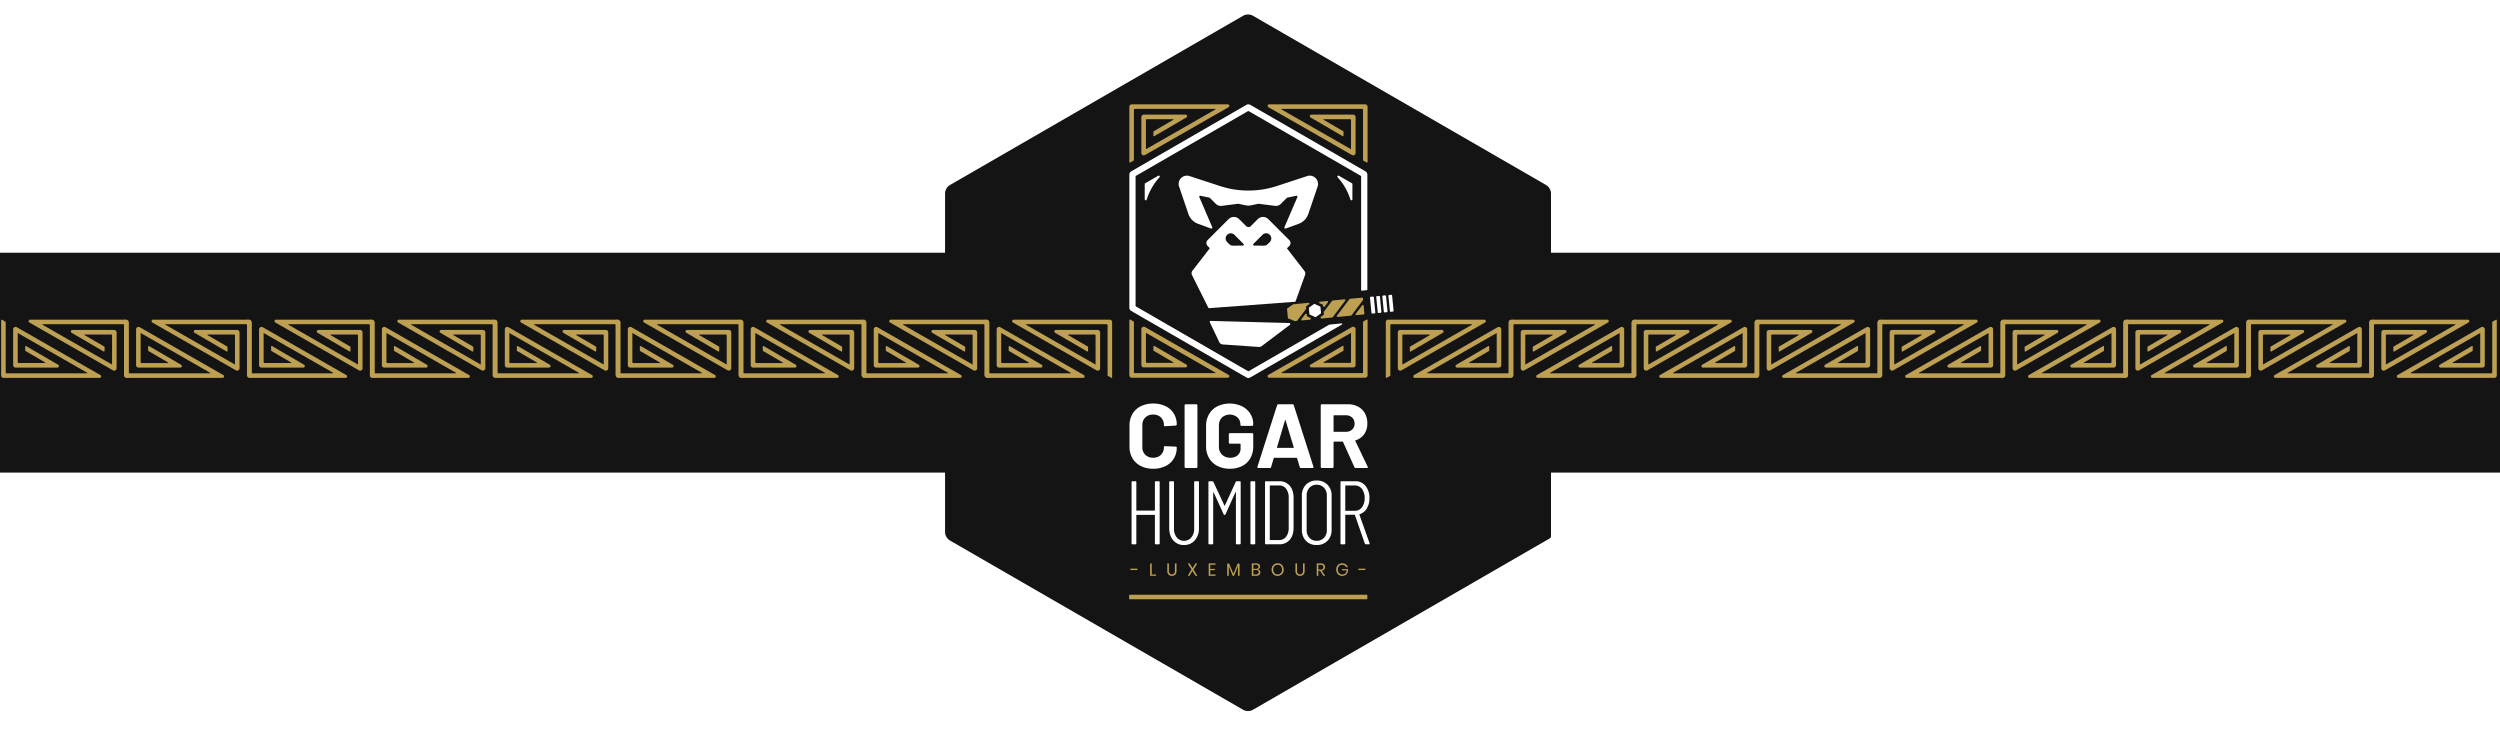<svg xmlns="http://www.w3.org/2000/svg" xmlns:xlink="http://www.w3.org/1999/xlink" width="1899" height="558" viewBox="0 0 1899 558"><defs><clipPath id="a"><rect width="1899" height="558" transform="translate(-10816 9398)" fill="#fff" stroke="#707070" stroke-width="1"/></clipPath><filter id="b" x="-75" y="-28" width="2059" height="607.112" filterUnits="userSpaceOnUse"><feOffset dy="11" input="SourceAlpha"/><feGaussianBlur stdDeviation="13" result="c"/><feFlood/><feComposite operator="in" in2="c"/><feComposite in="SourceGraphic"/></filter><clipPath id="d"><rect width="1895.697" height="375.971" transform="translate(0 0)" fill="none"/></clipPath></defs><g transform="translate(10816 -9398)" clip-path="url(#a)"><g transform="translate(-10828 9439)"><g transform="matrix(1, 0, 0, 1, 12, -41)" filter="url(#b)"><path d="M-3275.821,1832.089l-222.494-128.458a7.642,7.642,0,0,1-3.822-6.618V1652H-4256V1485h753.864v-44.9a7.642,7.642,0,0,1,3.822-6.619l222.494-128.457a7.646,7.646,0,0,1,7.641,0l222.494,128.457a7.64,7.64,0,0,1,3.822,6.619V1485H-2275v167h-766.864v48.3a1.95,1.95,0,0,1-.976,1.691l-225.339,130.1a7.641,7.641,0,0,1-3.821,1.023A7.647,7.647,0,0,1-3275.821,1832.089Z" transform="translate(4220 -1304)" fill="#141414"/></g><g transform="translate(12.864 38.255)"><g transform="translate(0 -0.004)" clip-path="url(#d)"><path d="M3244.344,742.868V715.644a1.847,1.847,0,0,1,2.765-1.6l63.495,36.34a1.155,1.155,0,0,1-.574,2.157h-72.966a1.847,1.847,0,0,1-1.847-1.847v-41.92a.462.462,0,0,1,.691-.4l2.54,1.454a.461.461,0,0,1,.233.4v38.157a.693.693,0,0,0,.693.693h61.1a.231.231,0,0,0,.115-.431l-52.785-30.211v22.128a.693.693,0,0,0,.693.693h20.052a.231.231,0,0,0,.116-.43l-14.946-8.713a.462.462,0,0,1-.229-.4v-2.94a.462.462,0,0,1,.694-.4l24.347,14.193a1.155,1.155,0,0,1-.582,2.152h-31.762a1.847,1.847,0,0,1-1.847-1.847" transform="translate(-2488.15 -544.747)" fill="#bda052"/><path d="M3392.456,717.977V745.2a1.847,1.847,0,0,1-2.765,1.6l-63.494-36.34a1.155,1.155,0,0,1,.573-2.157h72.966a1.848,1.848,0,0,1,1.848,1.847v41.92a.462.462,0,0,1-.691.4l-2.54-1.454a.461.461,0,0,1-.233-.4V712.464a.693.693,0,0,0-.693-.693h-61.1a.231.231,0,0,0-.115.431l52.785,30.211V720.286a.693.693,0,0,0-.692-.693h-20.052a.231.231,0,0,0-.116.43l14.946,8.713a.462.462,0,0,1,.229.4v2.94a.462.462,0,0,1-.694.4l-24.346-14.193a1.155,1.155,0,0,1,.581-2.152h31.762a1.847,1.847,0,0,1,1.847,1.847" transform="translate(-2557.673 -544.747)" fill="#bda052"/><path d="M2839.987,742.868V715.644a1.848,1.848,0,0,1,2.766-1.6l63.494,36.34a1.155,1.155,0,0,1-.574,2.157h-72.966a1.848,1.848,0,0,1-1.848-1.847v-41.92a.462.462,0,0,1,.691-.4l2.54,1.454a.461.461,0,0,1,.232.4v38.157a.693.693,0,0,0,.693.693h61.1a.231.231,0,0,0,.115-.431l-52.786-30.211v22.128a.693.693,0,0,0,.693.693H2864.2a.231.231,0,0,0,.117-.43l-14.946-8.713a.461.461,0,0,1-.229-.4v-2.94a.462.462,0,0,1,.694-.4l24.346,14.193a1.155,1.155,0,0,1-.581,2.152h-31.762a1.847,1.847,0,0,1-1.848-1.847" transform="translate(-2177.166 -544.747)" fill="#bda052"/><path d="M2988.1,717.977V745.2a1.847,1.847,0,0,1-2.765,1.6l-63.494-36.34a1.155,1.155,0,0,1,.573-2.157h72.966a1.847,1.847,0,0,1,1.847,1.847v41.92a.462.462,0,0,1-.691.4l-2.54-1.454a.462.462,0,0,1-.233-.4V712.464a.692.692,0,0,0-.693-.693h-61.1a.231.231,0,0,0-.115.431l52.785,30.211V720.286a.693.693,0,0,0-.693-.693h-20.052a.231.231,0,0,0-.116.43l14.946,8.713a.462.462,0,0,1,.229.4v2.94a.462.462,0,0,1-.694.4l-24.347-14.193a1.155,1.155,0,0,1,.581-2.152h31.762a1.847,1.847,0,0,1,1.848,1.847" transform="translate(-2246.689 -544.747)" fill="#bda052"/><path d="M2435.375,742.868V715.644a1.847,1.847,0,0,1,2.765-1.6l63.495,36.34a1.155,1.155,0,0,1-.574,2.157H2428.1a1.847,1.847,0,0,1-1.847-1.847v-41.92a.462.462,0,0,1,.691-.4l2.541,1.454a.461.461,0,0,1,.232.4v38.157a.693.693,0,0,0,.693.693h61.105a.231.231,0,0,0,.115-.431l-52.785-30.211v22.128a.693.693,0,0,0,.693.693h20.052a.231.231,0,0,0,.116-.43l-14.946-8.713a.462.462,0,0,1-.229-.4v-2.94a.462.462,0,0,1,.695-.4l24.346,14.193a1.155,1.155,0,0,1-.582,2.152h-31.762a1.847,1.847,0,0,1-1.847-1.847" transform="translate(-1865.986 -544.747)" fill="#bda052"/><path d="M2583.488,717.977V745.2a1.847,1.847,0,0,1-2.765,1.6l-63.495-36.34a1.155,1.155,0,0,1,.574-2.157h72.966a1.847,1.847,0,0,1,1.847,1.847v41.92a.462.462,0,0,1-.691.4l-2.54-1.454a.461.461,0,0,1-.233-.4V712.464a.693.693,0,0,0-.693-.693h-61.1a.231.231,0,0,0-.115.431l52.785,30.211V720.286a.693.693,0,0,0-.693-.693H2559.28a.231.231,0,0,0-.116.43l14.946,8.713a.462.462,0,0,1,.229.4v2.94a.462.462,0,0,1-.694.4L2549.3,718.282a1.155,1.155,0,0,1,.581-2.152h31.762a1.847,1.847,0,0,1,1.847,1.847" transform="translate(-1935.509 -544.747)" fill="#bda052"/><path d="M2031.019,742.868V715.644a1.847,1.847,0,0,1,2.765-1.6l63.494,36.34a1.155,1.155,0,0,1-.574,2.157h-72.966a1.847,1.847,0,0,1-1.847-1.847v-41.92a.462.462,0,0,1,.691-.4l2.54,1.454a.461.461,0,0,1,.233.4v38.157a.693.693,0,0,0,.693.693h61.1a.231.231,0,0,0,.115-.431l-52.785-30.211v22.128a.693.693,0,0,0,.693.693h20.052a.231.231,0,0,0,.117-.43l-14.946-8.713a.462.462,0,0,1-.229-.4v-2.94a.462.462,0,0,1,.694-.4l24.347,14.193a1.155,1.155,0,0,1-.582,2.152h-31.762a1.847,1.847,0,0,1-1.847-1.847" transform="translate(-1555.002 -544.747)" fill="#bda052"/><path d="M2179.132,717.977V745.2a1.847,1.847,0,0,1-2.764,1.6l-63.495-36.34a1.155,1.155,0,0,1,.574-2.157h72.966a1.848,1.848,0,0,1,1.847,1.847v41.92a.462.462,0,0,1-.691.4l-2.54-1.454a.461.461,0,0,1-.233-.4V712.464a.693.693,0,0,0-.693-.693H2123a.231.231,0,0,0-.115.431l52.785,30.211V720.286a.693.693,0,0,0-.693-.693h-20.052a.231.231,0,0,0-.116.43l14.946,8.713a.462.462,0,0,1,.229.4v2.94a.462.462,0,0,1-.695.4l-24.346-14.193a1.155,1.155,0,0,1,.581-2.152h31.761a1.847,1.847,0,0,1,1.847,1.847" transform="translate(-1624.525 -544.747)" fill="#bda052"/><path d="M1626.408,742.868V715.644a1.847,1.847,0,0,1,2.765-1.6l63.495,36.34a1.155,1.155,0,0,1-.574,2.157h-72.966a1.847,1.847,0,0,1-1.847-1.847v-41.92a.462.462,0,0,1,.691-.4l2.54,1.454a.462.462,0,0,1,.233.4v38.157a.693.693,0,0,0,.693.693h61.1a.231.231,0,0,0,.115-.431l-52.785-30.211v22.128a.693.693,0,0,0,.693.693h20.052a.231.231,0,0,0,.116-.43l-14.946-8.713a.462.462,0,0,1-.229-.4v-2.94a.462.462,0,0,1,.694-.4l24.347,14.193a1.155,1.155,0,0,1-.581,2.152h-31.762a1.847,1.847,0,0,1-1.847-1.847" transform="translate(-1243.823 -544.747)" fill="#bda052"/><path d="M1774.52,717.977V745.2a1.847,1.847,0,0,1-2.765,1.6l-63.495-36.34a1.155,1.155,0,0,1,.574-2.157H1781.8a1.847,1.847,0,0,1,1.847,1.847v41.92a.462.462,0,0,1-.691.4l-2.54-1.454a.461.461,0,0,1-.233-.4V712.464a.693.693,0,0,0-.693-.693h-61.1a.231.231,0,0,0-.115.431l52.785,30.211V720.286a.693.693,0,0,0-.693-.693h-20.052a.231.231,0,0,0-.116.43l14.946,8.713a.462.462,0,0,1,.229.4v2.94a.462.462,0,0,1-.694.4l-24.347-14.193a1.155,1.155,0,0,1,.582-2.152h31.762a1.847,1.847,0,0,1,1.847,1.847" transform="translate(-1313.345 -544.747)" fill="#bda052"/><path d="M1222.051,742.868V715.644a1.847,1.847,0,0,1,2.765-1.6l63.495,36.34a1.155,1.155,0,0,1-.574,2.157h-72.966a1.847,1.847,0,0,1-1.847-1.847v-41.92a.462.462,0,0,1,.691-.4l2.54,1.454a.461.461,0,0,1,.233.4v38.157a.693.693,0,0,0,.693.693h61.105a.231.231,0,0,0,.115-.431l-52.785-30.211v22.128a.693.693,0,0,0,.693.693h20.052a.231.231,0,0,0,.116-.43l-14.946-8.713a.462.462,0,0,1-.229-.4v-2.94a.462.462,0,0,1,.694-.4l24.346,14.193a1.155,1.155,0,0,1-.582,2.152H1223.9a1.848,1.848,0,0,1-1.847-1.847" transform="translate(-932.839 -544.747)" fill="#bda052"/><path d="M1370.164,717.977V745.2a1.847,1.847,0,0,1-2.765,1.6l-63.495-36.34a1.155,1.155,0,0,1,.574-2.157h72.966a1.847,1.847,0,0,1,1.847,1.847v41.92a.462.462,0,0,1-.691.4l-2.54-1.454a.461.461,0,0,1-.232-.4V712.464a.693.693,0,0,0-.693-.693H1314.03a.231.231,0,0,0-.115.431l52.785,30.211V720.286a.693.693,0,0,0-.693-.693h-20.052a.231.231,0,0,0-.116.43l14.946,8.713a.462.462,0,0,1,.229.4v2.94a.462.462,0,0,1-.694.4l-24.347-14.193a1.155,1.155,0,0,1,.582-2.152h31.762a1.847,1.847,0,0,1,1.847,1.847" transform="translate(-1002.362 -544.747)" fill="#bda052"/><path d="M818.1,742.868V715.644a1.847,1.847,0,0,1,2.765-1.6l63.495,36.34a1.155,1.155,0,0,1-.574,2.157H810.816a1.847,1.847,0,0,1-1.847-1.847v-41.92a.462.462,0,0,1,.691-.4l2.54,1.454a.461.461,0,0,1,.233.4v38.157a.693.693,0,0,0,.693.693h61.105a.231.231,0,0,0,.115-.431L821.56,718.431v22.128a.693.693,0,0,0,.693.693H842.3a.231.231,0,0,0,.116-.43l-14.946-8.713a.462.462,0,0,1-.229-.4v-2.94a.462.462,0,0,1,.694-.4l24.347,14.193a1.155,1.155,0,0,1-.581,2.152H819.944a1.847,1.847,0,0,1-1.847-1.847" transform="translate(-622.164 -544.747)" fill="#bda052"/><path d="M966.208,717.977V745.2a1.847,1.847,0,0,1-2.765,1.6l-63.495-36.34a1.155,1.155,0,0,1,.574-2.157h72.966a1.847,1.847,0,0,1,1.847,1.847v41.92a.462.462,0,0,1-.691.4l-2.54-1.454a.461.461,0,0,1-.232-.4V712.464a.693.693,0,0,0-.693-.693H910.074a.231.231,0,0,0-.115.431l52.785,30.211V720.286a.693.693,0,0,0-.693-.693H942a.231.231,0,0,0-.116.43l14.946,8.713a.462.462,0,0,1,.229.4v2.94a.462.462,0,0,1-.694.4l-24.347-14.193a1.155,1.155,0,0,1,.582-2.152h31.762a1.847,1.847,0,0,1,1.847,1.847" transform="translate(-691.687 -544.747)" fill="#bda052"/><path d="M413.483,742.868V715.644a1.847,1.847,0,0,1,2.765-1.6l63.495,36.34a1.155,1.155,0,0,1-.574,2.157H406.2a1.847,1.847,0,0,1-1.847-1.847v-41.92a.462.462,0,0,1,.691-.4l2.54,1.454a.461.461,0,0,1,.233.4v38.157a.693.693,0,0,0,.693.693h61.105a.231.231,0,0,0,.115-.431l-52.785-30.211v22.128a.693.693,0,0,0,.693.693h20.052a.231.231,0,0,0,.116-.43l-14.946-8.713a.462.462,0,0,1-.229-.4v-2.94a.462.462,0,0,1,.694-.4l24.347,14.193a1.155,1.155,0,0,1-.582,2.152H415.331a1.847,1.847,0,0,1-1.847-1.847" transform="translate(-310.983 -544.747)" fill="#bda052"/><path d="M561.6,717.977V745.2a1.847,1.847,0,0,1-2.765,1.6l-63.495-36.34a1.155,1.155,0,0,1,.574-2.157h72.966a1.847,1.847,0,0,1,1.847,1.847v41.92a.462.462,0,0,1-.691.4l-2.54-1.454a.461.461,0,0,1-.233-.4V712.464a.693.693,0,0,0-.693-.693H505.462a.231.231,0,0,0-.115.431l52.785,30.211V720.286a.693.693,0,0,0-.693-.693H537.388a.231.231,0,0,0-.116.43l14.946,8.713a.462.462,0,0,1,.229.4v2.94a.462.462,0,0,1-.694.4l-24.347-14.193a1.155,1.155,0,0,1,.582-2.152h31.762a1.847,1.847,0,0,1,1.847,1.847" transform="translate(-380.507 -544.747)" fill="#bda052"/><path d="M9.127,742.868V715.644a1.847,1.847,0,0,1,2.765-1.6l63.495,36.34a1.155,1.155,0,0,1-.574,2.157H1.847A1.847,1.847,0,0,1,0,750.69v-41.92a.462.462,0,0,1,.691-.4l2.54,1.454a.461.461,0,0,1,.233.4v38.157a.693.693,0,0,0,.693.693H65.262a.231.231,0,0,0,.115-.431L12.591,718.431v22.128a.693.693,0,0,0,.693.693H33.336a.231.231,0,0,0,.116-.43l-14.946-8.713a.462.462,0,0,1-.229-.4v-2.94a.462.462,0,0,1,.694-.4l24.347,14.193a1.155,1.155,0,0,1-.582,2.152H10.975a1.847,1.847,0,0,1-1.847-1.847" transform="translate(0 -544.747)" fill="#bda052"/><path d="M157.24,717.977V745.2a1.847,1.847,0,0,1-2.765,1.6l-63.495-36.34a1.155,1.155,0,0,1,.574-2.157H164.52a1.847,1.847,0,0,1,1.847,1.847v41.92a.462.462,0,0,1-.691.4l-2.54-1.454a.461.461,0,0,1-.233-.4V712.464a.693.693,0,0,0-.693-.693H101.106a.231.231,0,0,0-.115.431l52.785,30.211V720.286a.693.693,0,0,0-.693-.693H133.032a.231.231,0,0,0-.116.43l14.946,8.713a.462.462,0,0,1,.229.4v2.94a.462.462,0,0,1-.694.4l-24.347-14.193a1.155,1.155,0,0,1,.582-2.152h31.762a1.847,1.847,0,0,1,1.847,1.847" transform="translate(-69.523 -544.747)" fill="#bda052"/><path d="M4712.06,742.868V715.644a1.847,1.847,0,0,0-2.765-1.6l-63.494,36.34a1.155,1.155,0,0,0,.573,2.157h72.966a1.847,1.847,0,0,0,1.847-1.847v-41.92a.461.461,0,0,0-.69-.4l-2.541,1.454a.462.462,0,0,0-.233.4v38.157a.692.692,0,0,1-.692.693h-61.1a.231.231,0,0,1-.115-.431l52.785-30.211v22.128a.693.693,0,0,1-.692.693h-20.052a.231.231,0,0,1-.117-.43l14.946-8.713a.462.462,0,0,0,.229-.4v-2.94a.462.462,0,0,0-.694-.4l-24.347,14.193a1.154,1.154,0,0,0,.581,2.152h31.762a1.847,1.847,0,0,0,1.847-1.847" transform="translate(-3572.557 -544.747)" fill="#bda052"/><path d="M4563.947,717.977V745.2a1.847,1.847,0,0,0,2.765,1.6l63.495-36.34a1.155,1.155,0,0,0-.574-2.157h-72.965a1.848,1.848,0,0,0-1.848,1.847v41.92a.462.462,0,0,0,.691.4l2.54-1.454a.462.462,0,0,0,.232-.4V712.464a.693.693,0,0,1,.693-.693h61.1a.231.231,0,0,1,.115.431l-52.785,30.211V720.286a.692.692,0,0,1,.693-.693h20.052a.231.231,0,0,1,.116.43l-14.946,8.713a.463.463,0,0,0-.229.4v2.94a.462.462,0,0,0,.695.4l24.347-14.193a1.155,1.155,0,0,0-.582-2.152h-31.762a1.847,1.847,0,0,0-1.847,1.847" transform="translate(-3503.034 -544.747)" fill="#bda052"/><path d="M5116.415,742.868V715.644a1.847,1.847,0,0,0-2.765-1.6l-63.494,36.34a1.154,1.154,0,0,0,.573,2.157h72.965a1.848,1.848,0,0,0,1.848-1.847v-41.92a.462.462,0,0,0-.691-.4l-2.54,1.454a.462.462,0,0,0-.232.4v38.157a.693.693,0,0,1-.693.693h-61.1a.231.231,0,0,1-.115-.431l52.785-30.211v22.128a.693.693,0,0,1-.692.693h-20.052a.231.231,0,0,1-.117-.43l14.946-8.713a.463.463,0,0,0,.229-.4v-2.94a.462.462,0,0,0-.695-.4l-24.346,14.193a1.155,1.155,0,0,0,.582,2.152h31.762a1.847,1.847,0,0,0,1.847-1.847" transform="translate(-3883.54 -544.747)" fill="#bda052"/><path d="M4968.3,717.977V745.2a1.847,1.847,0,0,0,2.765,1.6l63.5-36.34a1.155,1.155,0,0,0-.574-2.157h-72.966a1.847,1.847,0,0,0-1.848,1.847v41.92a.462.462,0,0,0,.691.4l2.54-1.454a.461.461,0,0,0,.232-.4V712.464a.693.693,0,0,1,.693-.693h61.105a.231.231,0,0,1,.114.431l-52.785,30.211V720.286a.693.693,0,0,1,.693-.693h20.052a.231.231,0,0,1,.116.43l-14.945,8.713a.461.461,0,0,0-.229.4v2.94a.462.462,0,0,0,.694.4l24.347-14.193a1.155,1.155,0,0,0-.582-2.152H4970.15a1.847,1.847,0,0,0-1.848,1.847" transform="translate(-3814.016 -544.747)" fill="#bda052"/><path d="M5521.027,742.868V715.644a1.847,1.847,0,0,0-2.765-1.6l-63.494,36.34a1.155,1.155,0,0,0,.573,2.157h72.966a1.847,1.847,0,0,0,1.847-1.847v-41.92a.461.461,0,0,0-.69-.4l-2.54,1.454a.463.463,0,0,0-.233.4v38.157a.692.692,0,0,1-.692.693h-61.1a.231.231,0,0,1-.115-.431l52.785-30.211v22.128a.692.692,0,0,1-.693.693h-20.052a.231.231,0,0,1-.116-.43l14.946-8.713a.462.462,0,0,0,.229-.4v-2.94a.462.462,0,0,0-.694-.4l-24.346,14.193a1.155,1.155,0,0,0,.581,2.152h31.762a1.847,1.847,0,0,0,1.848-1.847" transform="translate(-4194.72 -544.747)" fill="#bda052"/><path d="M5372.915,717.977V745.2a1.848,1.848,0,0,0,2.766,1.6l63.494-36.34a1.155,1.155,0,0,0-.574-2.157h-72.965a1.847,1.847,0,0,0-1.847,1.847v41.92a.461.461,0,0,0,.69.4l2.54-1.454a.461.461,0,0,0,.233-.4V712.464a.692.692,0,0,1,.692-.693h61.105a.231.231,0,0,1,.115.431l-52.786,30.211V720.286a.693.693,0,0,1,.693-.693h20.052a.231.231,0,0,1,.117.43l-14.946,8.713a.461.461,0,0,0-.229.4v2.94a.462.462,0,0,0,.694.4l24.347-14.193a1.155,1.155,0,0,0-.581-2.152h-31.762a1.847,1.847,0,0,0-1.848,1.847" transform="translate(-4125.198 -544.747)" fill="#bda052"/><path d="M5925.383,742.868V715.644a1.847,1.847,0,0,0-2.765-1.6l-63.495,36.34a1.155,1.155,0,0,0,.574,2.157h72.966a1.848,1.848,0,0,0,1.847-1.847v-41.92a.462.462,0,0,0-.691-.4l-2.54,1.454a.462.462,0,0,0-.232.4v38.157a.692.692,0,0,1-.692.693h-61.105a.231.231,0,0,1-.115-.431l52.785-30.211v22.128a.692.692,0,0,1-.692.693h-20.052a.231.231,0,0,1-.116-.43L5916,732.108a.462.462,0,0,0,.229-.4v-2.94a.462.462,0,0,0-.695-.4l-24.346,14.193a1.155,1.155,0,0,0,.582,2.152h31.762a1.847,1.847,0,0,0,1.847-1.847" transform="translate(-4505.703 -544.747)" fill="#bda052"/><path d="M5777.271,717.977V745.2a1.848,1.848,0,0,0,2.766,1.6l63.494-36.34a1.155,1.155,0,0,0-.573-2.157h-72.966a1.848,1.848,0,0,0-1.848,1.847v41.92a.462.462,0,0,0,.691.4l2.54-1.454a.462.462,0,0,0,.232-.4V712.464a.693.693,0,0,1,.693-.693h61.1a.231.231,0,0,1,.114.431l-52.785,30.211V720.286a.693.693,0,0,1,.693-.693h20.052a.231.231,0,0,1,.116.43l-14.945,8.713a.461.461,0,0,0-.229.4v2.94a.462.462,0,0,0,.694.4l24.347-14.193a1.155,1.155,0,0,0-.582-2.152h-31.762a1.848,1.848,0,0,0-1.848,1.847" transform="translate(-4436.18 -544.747)" fill="#bda052"/><path d="M6330,742.868V715.644a1.847,1.847,0,0,0-2.765-1.6l-63.494,36.34a1.154,1.154,0,0,0,.573,2.157h72.967a1.847,1.847,0,0,0,1.847-1.847v-41.92a.462.462,0,0,0-.691-.4l-2.54,1.454a.462.462,0,0,0-.232.4v38.157a.693.693,0,0,1-.693.693h-61.1a.231.231,0,0,1-.115-.431l52.786-30.211v22.128a.693.693,0,0,1-.693.693h-20.052a.231.231,0,0,1-.117-.43l14.946-8.713a.461.461,0,0,0,.229-.4v-2.94a.462.462,0,0,0-.695-.4l-24.346,14.193a1.155,1.155,0,0,0,.582,2.152h31.762a1.847,1.847,0,0,0,1.848-1.847" transform="translate(-4816.884 -544.747)" fill="#bda052"/><path d="M6181.883,717.977V745.2a1.847,1.847,0,0,0,2.765,1.6l63.494-36.34a1.155,1.155,0,0,0-.573-2.157H6174.6a1.847,1.847,0,0,0-1.847,1.847v41.92a.462.462,0,0,0,.691.4l2.54-1.454a.463.463,0,0,0,.232-.4V712.464a.692.692,0,0,1,.692-.693h61.105a.231.231,0,0,1,.115.431l-52.785,30.211V720.286a.692.692,0,0,1,.692-.693h20.052a.231.231,0,0,1,.116.43l-14.946,8.713a.462.462,0,0,0-.229.4v2.94a.462.462,0,0,0,.694.4l24.347-14.193a1.155,1.155,0,0,0-.582-2.152H6183.73a1.847,1.847,0,0,0-1.847,1.847" transform="translate(-4747.361 -544.747)" fill="#bda052"/><path d="M6734.351,742.868V715.644a1.848,1.848,0,0,0-2.765-1.6l-63.494,36.34a1.155,1.155,0,0,0,.573,2.157h72.967a1.847,1.847,0,0,0,1.847-1.847v-41.92a.462.462,0,0,0-.691-.4l-2.539,1.454a.462.462,0,0,0-.233.4v38.157a.693.693,0,0,1-.693.693h-61.1a.231.231,0,0,1-.115-.431l52.785-30.211v22.128a.693.693,0,0,1-.692.693h-20.052a.231.231,0,0,1-.116-.43l14.946-8.713a.462.462,0,0,0,.229-.4v-2.94a.462.462,0,0,0-.694-.4l-24.347,14.193a1.155,1.155,0,0,0,.582,2.152H6732.5a1.847,1.847,0,0,0,1.847-1.847" transform="translate(-5127.866 -544.747)" fill="#bda052"/><path d="M6586.24,717.977V745.2a1.847,1.847,0,0,0,2.765,1.6l63.494-36.34a1.155,1.155,0,0,0-.573-2.157H6578.96a1.848,1.848,0,0,0-1.848,1.847v41.92a.462.462,0,0,0,.691.4l2.541-1.454a.462.462,0,0,0,.232-.4V712.464a.692.692,0,0,1,.693-.693h61.1a.231.231,0,0,1,.115.431L6589.7,742.414V720.286a.692.692,0,0,1,.692-.693h20.053a.231.231,0,0,1,.116.43l-14.946,8.713a.463.463,0,0,0-.229.4v2.94a.462.462,0,0,0,.695.4l24.347-14.193a1.155,1.155,0,0,0-.582-2.152h-31.761a1.847,1.847,0,0,0-1.847,1.847" transform="translate(-5058.344 -544.747)" fill="#bda052"/><path d="M7138.307,742.868V715.644a1.847,1.847,0,0,0-2.765-1.6l-63.494,36.34a1.155,1.155,0,0,0,.573,2.157h72.967a1.847,1.847,0,0,0,1.847-1.847v-41.92a.462.462,0,0,0-.691-.4l-2.54,1.454a.463.463,0,0,0-.232.4v38.157a.693.693,0,0,1-.693.693h-61.1a.231.231,0,0,1-.115-.431l52.786-30.211v22.128a.693.693,0,0,1-.693.693H7114.1a.231.231,0,0,1-.117-.43l14.946-8.713a.462.462,0,0,0,.229-.4v-2.94a.462.462,0,0,0-.694-.4l-24.347,14.193a1.155,1.155,0,0,0,.582,2.152h31.762a1.847,1.847,0,0,0,1.847-1.847" transform="translate(-5438.542 -544.747)" fill="#bda052"/><path d="M6990.194,717.977V745.2a1.848,1.848,0,0,0,2.765,1.6l63.494-36.34a1.155,1.155,0,0,0-.573-2.157h-72.967a1.847,1.847,0,0,0-1.847,1.847v41.92a.462.462,0,0,0,.691.4l2.54-1.454a.463.463,0,0,0,.232-.4V712.464a.693.693,0,0,1,.693-.693h61.1a.231.231,0,0,1,.115.431l-52.786,30.211V720.286a.693.693,0,0,1,.693-.693H7014.4a.231.231,0,0,1,.117.43l-14.946,8.713a.462.462,0,0,0-.229.4v2.94a.462.462,0,0,0,.694.4l24.347-14.193a1.155,1.155,0,0,0-.582-2.152h-31.762a1.847,1.847,0,0,0-1.847,1.847" transform="translate(-5369.019 -544.747)" fill="#bda052"/><path d="M7542.919,742.868V715.644a1.847,1.847,0,0,0-2.765-1.6l-63.494,36.34a1.154,1.154,0,0,0,.573,2.157H7550.2a1.848,1.848,0,0,0,1.848-1.847v-41.92a.462.462,0,0,0-.691-.4l-2.541,1.454a.462.462,0,0,0-.232.4v38.157a.693.693,0,0,1-.693.693h-61.1a.231.231,0,0,1-.114-.431l52.784-30.211v22.128a.692.692,0,0,1-.692.693h-20.052a.231.231,0,0,1-.116-.43l14.946-8.713a.463.463,0,0,0,.229-.4v-2.94a.462.462,0,0,0-.694-.4l-24.347,14.193a1.155,1.155,0,0,0,.582,2.152h31.762a1.847,1.847,0,0,0,1.847-1.847" transform="translate(-5749.722 -544.747)" fill="#bda052"/><path d="M7394.808,717.977V745.2a1.847,1.847,0,0,0,2.765,1.6l63.495-36.34a1.155,1.155,0,0,0-.573-2.157h-72.966a1.847,1.847,0,0,0-1.847,1.847v41.92a.462.462,0,0,0,.691.4l2.54-1.454a.462.462,0,0,0,.233-.4V712.464a.692.692,0,0,1,.693-.693h61.1a.231.231,0,0,1,.115.431l-52.785,30.211V720.286a.692.692,0,0,1,.692-.693h20.052a.231.231,0,0,1,.116.43l-14.946,8.713a.462.462,0,0,0-.229.4v2.94a.462.462,0,0,0,.694.4L7429,718.282a1.155,1.155,0,0,0-.582-2.152h-31.762a1.847,1.847,0,0,0-1.847,1.847" transform="translate(-5680.201 -544.747)" fill="#bda052"/><path d="M7947.275,742.868V715.644a1.847,1.847,0,0,0-2.765-1.6l-63.5,36.34a1.155,1.155,0,0,0,.574,2.157h72.966a1.848,1.848,0,0,0,1.848-1.847v-41.92a.462.462,0,0,0-.691-.4l-2.54,1.454a.462.462,0,0,0-.232.4v38.157a.693.693,0,0,1-.693.693h-61.1a.231.231,0,0,1-.115-.431l52.785-30.211v22.128a.692.692,0,0,1-.693.693h-20.051a.231.231,0,0,1-.117-.43l14.946-8.713a.461.461,0,0,0,.229-.4v-2.94a.461.461,0,0,0-.693-.4l-24.347,14.193a1.155,1.155,0,0,0,.582,2.152h31.761a1.847,1.847,0,0,0,1.848-1.847" transform="translate(-6060.706 -544.747)" fill="#bda052"/><path d="M7799.164,717.977V745.2a1.847,1.847,0,0,0,2.765,1.6l63.494-36.34a1.155,1.155,0,0,0-.572-2.157h-72.967a1.848,1.848,0,0,0-1.848,1.847v41.92a.462.462,0,0,0,.691.4l2.54-1.454a.462.462,0,0,0,.232-.4V712.464a.693.693,0,0,1,.693-.693h61.1a.231.231,0,0,1,.115.431l-52.785,30.211V720.286a.693.693,0,0,1,.693-.693h20.051a.231.231,0,0,1,.117.43l-14.945,8.713a.46.46,0,0,0-.229.4v2.94a.461.461,0,0,0,.694.4l24.347-14.193a1.155,1.155,0,0,0-.582-2.152h-31.761a1.847,1.847,0,0,0-1.848,1.847" transform="translate(-5991.183 -544.747)" fill="#bda052"/><path d="M3891.034,1616.608H3710.973a.451.451,0,0,1-.45-.451v-2.567a.451.451,0,0,1,.45-.45h180.061a.451.451,0,0,1,.451.45v2.567a.451.451,0,0,1-.451.451" transform="translate(-2853.7 -1240.637)" fill="#bda052"/><path d="M3720.255,1031.676a15.125,15.125,0,0,1-6.292-5.912,17.13,17.13,0,0,1-2.213-8.782v-15.973a17.132,17.132,0,0,1,2.213-8.781,14.915,14.915,0,0,1,6.292-5.878,20.63,20.63,0,0,1,9.473-2.074,21.146,21.146,0,0,1,9.37,1.971,14.875,14.875,0,0,1,6.292,5.6,15.637,15.637,0,0,1,2.248,8.4q0,.622-.83.76l-8.09.484h-.138q-.692,0-.692-.761a7.882,7.882,0,0,0-2.247-5.877,8.065,8.065,0,0,0-5.913-2.213,8.153,8.153,0,0,0-5.98,2.213,7.875,7.875,0,0,0-2.248,5.877V1017.4a7.784,7.784,0,0,0,2.248,5.808,8.149,8.149,0,0,0,5.98,2.213,8.061,8.061,0,0,0,5.913-2.213,7.791,7.791,0,0,0,2.247-5.808q0-.76.83-.761l8.09.346a.876.876,0,0,1,.588.208.623.623,0,0,1,.242.484,15.814,15.814,0,0,1-2.248,8.436,15.019,15.019,0,0,1-6.292,5.67,20.833,20.833,0,0,1-9.37,2.005,20.337,20.337,0,0,1-9.473-2.109" transform="translate(-2854.643 -756.989)" fill="#fff"/><path d="M3893.18,1034.832a.8.8,0,0,1-.242-.588V987.5a.827.827,0,0,1,.83-.83h8.09a.826.826,0,0,1,.83.83v46.743a.826.826,0,0,1-.83.83h-8.09a.8.8,0,0,1-.588-.242" transform="translate(-2993.992 -758.831)" fill="#fff"/><path d="M3972.237,1031.641a15.521,15.521,0,0,1-6.327-5.981,17.252,17.252,0,0,1-2.247-8.885v-15.489a17.446,17.446,0,0,1,2.247-8.92,15.233,15.233,0,0,1,6.327-5.981,21.951,21.951,0,0,1,18.7-.035,15.748,15.748,0,0,1,6.292,5.636,14.538,14.538,0,0,1,2.248,7.917v.484a.826.826,0,0,1-.83.83h-8.09a.827.827,0,0,1-.83-.83v-.207a7.229,7.229,0,0,0-2.213-5.359,8.948,8.948,0,0,0-11.859.138,8.323,8.323,0,0,0-2.247,6.05v16.042a7.991,7.991,0,0,0,2.42,6.05,8.536,8.536,0,0,0,6.154,2.316,8.33,8.33,0,0,0,5.739-1.9,6.7,6.7,0,0,0,2.143-5.29v-3.111a.306.306,0,0,0-.346-.346h-7.744a.826.826,0,0,1-.83-.83v-6.362a.827.827,0,0,1,.83-.83h16.872a.826.826,0,0,1,.83.83v9.127a18.093,18.093,0,0,1-2.213,9.127,14.626,14.626,0,0,1-6.258,5.912,20.538,20.538,0,0,1-9.369,2.04,19.914,19.914,0,0,1-9.4-2.143" transform="translate(-3048.385 -756.989)" fill="#fff"/><path d="M4164.545,1034.381l-2.074-6.776c-.093-.184-.208-.277-.346-.277h-17.01c-.138,0-.254.093-.345.277l-2,6.776a.869.869,0,0,1-.9.691h-8.782a.772.772,0,0,1-.622-.242.756.756,0,0,1-.069-.726l14.936-46.743a.868.868,0,0,1,.9-.692h10.856a.869.869,0,0,1,.9.692l14.937,46.743a.781.781,0,0,1,.069.346c0,.415-.255.623-.761.623h-8.781a.867.867,0,0,1-.9-.691m-17.01-14.59H4159.7q.415,0,.276-.415l-6.223-20.536c-.047-.184-.116-.265-.207-.242a.321.321,0,0,0-.208.242l-6.085,20.536c-.046.277.045.415.277.415" transform="translate(-3178.109 -758.83)" fill="#fff"/><path d="M4366.39,1034.451l-8.643-19.154a.445.445,0,0,0-.415-.277H4350.9a.306.306,0,0,0-.346.346v18.877a.826.826,0,0,1-.83.83h-8.09a.826.826,0,0,1-.83-.83V987.5a.827.827,0,0,1,.83-.83h19.776a16.221,16.221,0,0,1,7.778,1.8,12.615,12.615,0,0,1,5.187,5.117,15.63,15.63,0,0,1,1.832,7.675,13.677,13.677,0,0,1-2.352,8.056,12.517,12.517,0,0,1-6.568,4.737.328.328,0,0,0-.208.484l9.4,19.568a1.081,1.081,0,0,1,.138.415q0,.554-.76.553h-8.506a.979.979,0,0,1-.968-.622m-15.834-39.068v11.824a.3.3,0,0,0,.346.345h9.058a6.621,6.621,0,0,0,4.737-1.729,5.9,5.9,0,0,0,1.833-4.495,6.011,6.011,0,0,0-1.833-4.529,6.547,6.547,0,0,0-4.737-1.763H4350.9a.306.306,0,0,0-.346.346" transform="translate(-3338.439 -758.831)" fill="#fff"/><path d="M3736.942,1239.825h2.258a.605.605,0,0,1,.684.684v46.533a.6.6,0,0,1-.684.684h-2.258a.6.6,0,0,1-.684-.684v-21.419a.242.242,0,0,0-.273-.274h-13.549a.242.242,0,0,0-.274.274v21.419a.6.6,0,0,1-.684.684h-2.258a.6.6,0,0,1-.685-.684v-46.533a.6.6,0,0,1,.685-.684h2.258a.6.6,0,0,1,.684.684v21.351a.242.242,0,0,0,.274.273h13.549a.242.242,0,0,0,.273-.273v-21.351a.6.6,0,0,1,.684-.684" transform="translate(-2859.861 -953.527)" fill="#fff"/><path d="M3845.481,1284.75q-3.079-3.524-3.079-9.409v-34.832a.6.6,0,0,1,.685-.684h2.258a.605.605,0,0,1,.684.684v35.242a10.345,10.345,0,0,0,2.088,6.741,6.749,6.749,0,0,0,5.509,2.566,6.946,6.946,0,0,0,5.577-2.566,10.128,10.128,0,0,0,2.156-6.741v-35.242a.6.6,0,0,1,.684-.684h2.258a.605.605,0,0,1,.685.684v34.832a13.63,13.63,0,0,1-3.148,9.375,10.444,10.444,0,0,1-8.211,3.558,10.282,10.282,0,0,1-8.144-3.524" transform="translate(-2955.125 -953.527)" fill="#fff"/><path d="M3992.827,1239.825h2.327a.605.605,0,0,1,.684.684v46.533a.6.6,0,0,1-.684.684H3992.9a.6.6,0,0,1-.684-.684v-38.8c0-.137-.046-.205-.137-.205a.217.217,0,0,0-.2.137l-7.528,16.7a.714.714,0,0,1-.684.547.75.75,0,0,1-.753-.479l-7.6-16.629a.379.379,0,0,0-.24-.137c-.069,0-.1.069-.1.205v38.664a.6.6,0,0,1-.684.684h-2.259a.6.6,0,0,1-.684-.684v-46.533a.6.6,0,0,1,.684-.684h2.327a.751.751,0,0,1,.753.479l8.349,17.929a.218.218,0,0,0,.206.137.22.22,0,0,0,.205-.137l8.211-17.929a.751.751,0,0,1,.753-.479" transform="translate(-3054.289 -953.527)" fill="#fff"/><path d="M4109.641,1287.042v-46.533a.6.6,0,0,1,.684-.684h2.259a.606.606,0,0,1,.685.684v46.533a.605.605,0,0,1-.685.684h-2.259a.6.6,0,0,1-.684-.684" transform="translate(-3160.654 -953.527)" fill="#fff"/><path d="M4157.53,1287.042v-46.533a.605.605,0,0,1,.685-.684h10.059a10.06,10.06,0,0,1,8.007,3.387q2.941,3.388,2.942,9.2v22.719q0,5.817-2.942,9.2a10.061,10.061,0,0,1-8.007,3.387h-10.059a.6.6,0,0,1-.685-.684m3.9-2.532h6.843a6.549,6.549,0,0,0,5.3-2.566,10.915,10.915,0,0,0,1.95-6.878v-22.514a11.189,11.189,0,0,0-1.95-6.979,6.408,6.408,0,0,0-5.372-2.532h-6.775a.242.242,0,0,0-.273.274v40.922a.242.242,0,0,0,.273.274" transform="translate(-3197.485 -953.527)" fill="#fff"/><path d="M4281.907,1283.269a11.381,11.381,0,0,1-3.113-8.315v-25.935a11.542,11.542,0,0,1,3.08-8.383,10.813,10.813,0,0,1,8.143-3.182,11.042,11.042,0,0,1,8.211,3.182,11.4,11.4,0,0,1,3.147,8.383v25.935a11.313,11.313,0,0,1-3.147,8.315,11.042,11.042,0,0,1-8.211,3.182,10.841,10.841,0,0,1-8.109-3.182m13.687-2.293a8.17,8.17,0,0,0,2.155-5.885v-26.209a8.293,8.293,0,0,0-2.155-5.919,7.311,7.311,0,0,0-5.577-2.293,7.119,7.119,0,0,0-5.475,2.293,8.372,8.372,0,0,0-2.122,5.919v26.209a8.247,8.247,0,0,0,2.122,5.885,7.17,7.17,0,0,0,5.475,2.258,7.365,7.365,0,0,0,5.577-2.258" transform="translate(-3290.747 -951.704)" fill="#fff"/><path d="M4424.28,1287.179l-7.527-21.693a.27.27,0,0,0-.274-.205H4409.7a.242.242,0,0,0-.273.274v21.487a.605.605,0,0,1-.685.684h-2.258a.6.6,0,0,1-.685-.684v-46.533a.6.6,0,0,1,.685-.684H4417.1a9.549,9.549,0,0,1,7.733,3.558,14.135,14.135,0,0,1,2.942,9.307,14.572,14.572,0,0,1-1.985,7.8,9.992,9.992,0,0,1-5.406,4.38.25.25,0,0,0-.206.342l7.733,21.761.068.274q0,.48-.616.479H4425.1a.8.8,0,0,1-.821-.547m-14.849-43.865V1262a.241.241,0,0,0,.273.274h6.98a6.522,6.522,0,0,0,5.406-2.635,10.985,10.985,0,0,0,2.053-6.945,11.106,11.106,0,0,0-2.053-7.014,6.525,6.525,0,0,0-5.406-2.635h-6.98a.242.242,0,0,0-.273.274" transform="translate(-3388.428 -953.527)" fill="#fff"/><rect width="5.327" height="1.026" transform="translate(857.743 352.712)" fill="#bda052"/><path d="M3780.826,1518.576h3.329v.946h-4.541v-9.389h1.212Z" transform="translate(-2906.836 -1161.417)" fill="#bda052"/><path d="M3837.284,1510.134v5.633a2.922,2.922,0,0,0,.613,2.044,2.2,2.2,0,0,0,1.692.66,2.125,2.125,0,0,0,1.664-.666,2.972,2.972,0,0,0,.6-2.037v-5.633h1.212v5.633a3.946,3.946,0,0,1-.952,2.883,3.832,3.832,0,0,1-5.086,0,3.946,3.946,0,0,1-.952-2.883v-5.633Z" transform="translate(-2950.258 -1161.417)" fill="#bda052"/><path d="M3909.038,1519.522l-2.357-3.715-2.144,3.715h-1.4l2.863-4.781-2.917-4.608h1.452l2.3,3.649,2.158-3.649h1.4l-2.876,4.7,2.956,4.688Z" transform="translate(-3001.796 -1161.417)" fill="#bda052"/><path d="M3973.385,1511.119v3.209h3.569v.932h-3.569v3.276h3.969v.986h-5.18v-9.389h5.18v.986Z" transform="translate(-3054.93 -1161.417)" fill="#bda052"/><path d="M4042.473,1510.826v9.229h-1.212v-7.365l-2.943,7.365h-1.078l-2.957-7.338v7.338h-1.212v-9.229h1.452l3.276,7.75,3.223-7.75Z" transform="translate(-3101.766 -1161.95)" fill="#bda052"/><path d="M4119.908,1515.487a2.264,2.264,0,0,1,.539,1.505,2.335,2.335,0,0,1-.779,1.838,3.291,3.291,0,0,1-2.257.692h-3.489v-9.388h3.436a3.214,3.214,0,0,1,2.144.626,2.412,2.412,0,0,1,.247,3.183,2.195,2.195,0,0,1-1.245.719,2.463,2.463,0,0,1,1.405.826m-4.774-1.238h2.024a2.016,2.016,0,0,0,1.365-.413,1.456,1.456,0,0,0,.473-1.158,1.434,1.434,0,0,0-.466-1.132,2.1,2.1,0,0,0-1.425-.413h-1.971Zm3.536,3.822a1.7,1.7,0,0,0-.014-2.47,2.282,2.282,0,0,0-1.5-.446h-2.024v3.356h2.051a2.252,2.252,0,0,0,1.485-.439" transform="translate(-3163.947 -1161.417)" fill="#bda052"/><path d="M4186.06,1510.228a4.355,4.355,0,0,1,1.645,1.711,5.443,5.443,0,0,1,0,4.967,4.352,4.352,0,0,1-1.645,1.711,4.561,4.561,0,0,1-2.351.613,4.633,4.633,0,0,1-2.363-.613,4.339,4.339,0,0,1-1.658-1.711,5.451,5.451,0,0,1,0-4.967,4.342,4.342,0,0,1,1.658-1.711,4.637,4.637,0,0,1,2.363-.613,4.564,4.564,0,0,1,2.351.613m-4.088.965a3.085,3.085,0,0,0-1.2,1.279,4.59,4.59,0,0,0,0,3.9,3.074,3.074,0,0,0,1.2,1.285,3.388,3.388,0,0,0,1.737.446,3.32,3.32,0,0,0,1.725-.453,3.131,3.131,0,0,0,1.2-1.285,4.581,4.581,0,0,0,0-3.889,3.092,3.092,0,0,0-1.2-1.279,3.582,3.582,0,0,0-3.462,0" transform="translate(-3214.066 -1161.018)" fill="#bda052"/><path d="M4258.731,1510.134v5.633a2.92,2.92,0,0,0,.612,2.044,2.194,2.194,0,0,0,1.691.66,2.125,2.125,0,0,0,1.665-.666,2.972,2.972,0,0,0,.6-2.037v-5.633h1.212v5.633a3.945,3.945,0,0,1-.952,2.883,3.832,3.832,0,0,1-5.086,0,3.945,3.945,0,0,1-.952-2.883v-5.633Z" transform="translate(-3274.385 -1161.417)" fill="#bda052"/><path d="M4332.625,1519.522l-2.45-3.835h-1.318v3.835h-1.212v-9.388h3.089a3.346,3.346,0,0,1,2.4.766,2.685,2.685,0,0,1,.8,2.031,2.627,2.627,0,0,1-.639,1.844,2.982,2.982,0,0,1-1.851.872l2.556,3.875Zm-3.769-4.714h1.771q2.065,0,2.063-1.811t-2.063-1.811h-1.771Z" transform="translate(-3328.317 -1161.417)" fill="#bda052"/><path d="M4398.93,1510.542a3.949,3.949,0,0,1,1.5,2.211h-1.278a2.872,2.872,0,0,0-1.112-1.371,3.248,3.248,0,0,0-1.845-.52,3.327,3.327,0,0,0-1.718.446,3.111,3.111,0,0,0-1.191,1.272,4.127,4.127,0,0,0-.434,1.944,4.187,4.187,0,0,0,.439,1.978,3.111,3.111,0,0,0,1.219,1.278,3.539,3.539,0,0,0,1.791.446,3.393,3.393,0,0,0,1.585-.372,3.063,3.063,0,0,0,1.178-1.086,3.688,3.688,0,0,0,.553-1.671h-3.689v-.906h4.714v1.118a4.66,4.66,0,0,1-.692,2.024,4.161,4.161,0,0,1-1.544,1.438,4.522,4.522,0,0,1-2.211.532,4.669,4.669,0,0,1-2.4-.606,4.21,4.21,0,0,1-1.618-1.691,5.616,5.616,0,0,1,0-4.967,4.253,4.253,0,0,1,1.618-1.7,4.6,4.6,0,0,1,2.383-.613,4.537,4.537,0,0,1,2.75.812" transform="translate(-3377.504 -1161.107)" fill="#bda052"/><rect width="5.327" height="1.026" transform="translate(1030.928 352.712)" fill="#bda052"/><path d="M4396.589,234.5l9.9,5.715a.767.767,0,0,1,.384.664V252.4a.767.767,0,0,1-1.5.234l-.148-.462a44.547,44.547,0,0,0-9.585-16.493h0a.767.767,0,0,1,.949-1.183" transform="translate(-3380.451 -180.262)" fill="#fff"/><path d="M3772.078,234.5l-9.9,5.715a.766.766,0,0,0-.384.664V252.4a.767.767,0,0,0,1.5.234l.148-.462a44.534,44.534,0,0,1,9.585-16.493h0a.767.767,0,0,0-.949-1.183" transform="translate(-2893.132 -180.262)" fill="#fff"/><path d="M3863.208,167.317a.463.463,0,0,0-.185.06l-61.018,35.229a.767.767,0,0,1-.767,0l-84.891-49.012a.768.768,0,0,1-.384-.664V54.906a.768.768,0,0,1,.384-.664L3801.238,5.23a.768.768,0,0,1,.767,0L3886.9,54.241a.768.768,0,0,1,.383.664v86.182a.462.462,0,0,0,.508.46l3.818-.379a.461.461,0,0,0,.416-.46V53.458a3,3,0,0,0-1.5-2.6L3803.122.4a3,3,0,0,0-3,0l-87.4,50.46a3,3,0,0,0-1.5,2.6V154.377a3,3,0,0,0,1.5,2.6l87.4,50.46a3,3,0,0,0,3,0l69.585-40.175a.462.462,0,0,0-.277-.859Z" transform="translate(-2854.236 0.004)" fill="#fff"/><path d="M4001.7,411.484l-13.311-17.208,1.78-1.781a3.157,3.157,0,0,0,0-4.465L3974.242,372.1a5.655,5.655,0,0,0-8,0l-5.311,5.311a2.5,2.5,0,0,1-3.542,0l-5.311-5.311a5.654,5.654,0,0,0-8,0l-15.93,15.929a3.157,3.157,0,0,0,0,4.465l1.694,1.694-13.224,17.095a3.158,3.158,0,0,0-.327,3.344l12.338,24.675a.767.767,0,0,0,.743.422l64.984-4.837a.767.767,0,0,0,.665-.506l7.148-19.9a3.155,3.155,0,0,0-.474-3m-46.844-19.266-7.514.034a3.9,3.9,0,0,1-2.776-1.142l-1.607-1.608a3.9,3.9,0,0,1,5.515-5.515l6.921,6.921a.767.767,0,0,1-.539,1.31m20.508-2.716-1.608,1.608a3.9,3.9,0,0,1-2.775,1.142l-7.514-.034a.767.767,0,0,1-.539-1.31l6.921-6.921a3.9,3.9,0,1,1,5.516,5.515" transform="translate(-3011.701 -284.902)" fill="#fff"/><path d="M3976.55,712.433l59.637,1.6a.767.767,0,0,1,.441,1.379l-21.438,16.173a3.157,3.157,0,0,1-2.121.629l-27.464-1.907a3.158,3.158,0,0,1-2.633-1.792l-7.136-14.986a.767.767,0,0,1,.713-1.1" transform="translate(-3057.69 -547.919)" fill="#fff"/><path d="M3971.044,234.867l-23.015,7.559a69.328,69.328,0,0,1-43.2.022l-23.161-7.581a6.287,6.287,0,0,0-7.915,8l7.052,20.754a12.171,12.171,0,0,0,7.349,7.517l9.814,3.585a.767.767,0,0,0,.968-1.024l-9.811-22.817a.767.767,0,0,1,.864-1.054l7,1.481,4.672,4.672a5.339,5.339,0,0,0,4.451,1.521l12.438-1.585-.075-.062,5.667,1.2a10.689,10.689,0,0,0,4.426,0l5.667-1.2-.074.062L3946.6,257.5a5.341,5.341,0,0,0,4.452-1.521l4.672-4.672,7-1.481a.767.767,0,0,1,.864,1.054l-9.812,22.817a.767.767,0,0,0,.968,1.024l9.815-3.585a12.174,12.174,0,0,0,7.348-7.517l7.053-20.754a6.288,6.288,0,0,0-7.916-8" transform="translate(-2978.971 -180.382)" fill="#fff"/><path d="M3720.348,9.665V36.89a1.847,1.847,0,0,0,2.765,1.6l63.494-36.34A1.154,1.154,0,0,0,3786.034,0h-72.966a1.847,1.847,0,0,0-1.847,1.847v41.92a.462.462,0,0,0,.691.4l2.54-1.454a.461.461,0,0,0,.232-.4V4.153a.693.693,0,0,1,.693-.693h61.1a.231.231,0,0,1,.115.431L3723.812,34.1V11.975a.693.693,0,0,1,.693-.693h20.052a.231.231,0,0,1,.117.43l-14.946,8.713a.462.462,0,0,0-.229.4v2.94a.462.462,0,0,0,.694.4L3754.539,9.97a1.155,1.155,0,0,0-.582-2.152H3722.2a1.847,1.847,0,0,0-1.847,1.847" transform="translate(-2854.236 0.004)" fill="#bda052"/><path d="M4232.824,9.665V36.89a1.847,1.847,0,0,1-2.765,1.6l-63.495-36.34A1.155,1.155,0,0,1,4167.138,0H4240.1a1.847,1.847,0,0,1,1.847,1.847v41.92a.462.462,0,0,1-.691.4l-2.54-1.454a.461.461,0,0,1-.233-.4V4.153a.693.693,0,0,0-.692-.693h-61.105a.231.231,0,0,0-.115.431L4229.36,34.1V11.975a.692.692,0,0,0-.693-.693h-20.052a.231.231,0,0,0-.116.43l14.945,8.713a.463.463,0,0,1,.23.4v2.94a.462.462,0,0,1-.695.4L4198.633,9.97a1.155,1.155,0,0,1,.582-2.152h31.761a1.847,1.847,0,0,1,1.848,1.847" transform="translate(-3203.984 0.004)" fill="#bda052"/><path d="M3720.348,742.311V715.087a1.847,1.847,0,0,1,2.765-1.6l63.494,36.34a1.155,1.155,0,0,1-.573,2.157h-72.966a1.847,1.847,0,0,1-1.847-1.847v-41.92a.462.462,0,0,1,.691-.4l2.54,1.454a.461.461,0,0,1,.232.4v38.157a.693.693,0,0,0,.693.693h61.1a.231.231,0,0,0,.115-.431l-52.785-30.211V740a.693.693,0,0,0,.693.693h20.052a.231.231,0,0,0,.117-.43l-14.946-8.713a.462.462,0,0,1-.229-.4v-2.94a.462.462,0,0,1,.694-.4l24.347,14.193a1.155,1.155,0,0,1-.582,2.152H3722.2a1.847,1.847,0,0,1-1.847-1.847" transform="translate(-2854.236 -544.318)" fill="#bda052"/><path d="M4232.824,742.311V715.087a1.847,1.847,0,0,0-2.765-1.6l-63.495,36.34a1.155,1.155,0,0,0,.574,2.157H4240.1a1.847,1.847,0,0,0,1.847-1.847v-41.92a.462.462,0,0,0-.691-.4l-2.54,1.454a.461.461,0,0,0-.233.4v38.157a.693.693,0,0,1-.692.693h-61.105a.231.231,0,0,1-.115-.431l52.785-30.211V740a.692.692,0,0,1-.693.693h-20.052a.231.231,0,0,1-.116-.43l14.945-8.713a.463.463,0,0,0,.23-.4v-2.94a.462.462,0,0,0-.695-.4l-24.346,14.193a1.155,1.155,0,0,0,.582,2.152h31.761a1.847,1.847,0,0,0,1.848-1.847" transform="translate(-3203.984 -544.318)" fill="#bda052"/><path d="M4281.421,690.8l2.251,1.024a.613.613,0,0,1,.356.5l.021.217a.614.614,0,0,1-.551.669l-6.013.583a.613.613,0,0,1-.548-.979l2.925-3.872a.613.613,0,0,1,1.1.31l.1,1.05a.611.611,0,0,0,.356.5" transform="translate(-3289.224 -529.662)" fill="#bda052"/><path d="M4331.256,694.53l.006.064-.119.086Z" transform="translate(-3331.008 -534.15)" fill="#fff"/><path d="M4338.149,649.655l-2.251-1.024a.613.613,0,0,1,.194-1.168l5.561-.54a.613.613,0,0,1,.548.98l-2.521,3.336a.613.613,0,0,1-1.1-.31l-.075-.774a.613.613,0,0,0-.356-.5" transform="translate(-3334.387 -497.534)" fill="#bda052"/><path d="M4359.053,642.358l-9.51,12.586a.611.611,0,0,1-.43.241l-8.115.788a.613.613,0,0,1-.67-.551l-.021-.217a.613.613,0,0,1,.254-.558l2.012-1.438a.611.611,0,0,0,.254-.558l-.143-1.472a.612.612,0,0,1,.122-.429l6.237-8.254a.613.613,0,0,1,.43-.241l9.032-.877a.613.613,0,0,1,.548.98" transform="translate(-3338.053 -493.269)" fill="#bda052"/><path d="M4403.588,636.685l9.115-.885a.613.613,0,0,1,.67.551l.1,1.064a.612.612,0,0,1-.121.429l-8.634,11.427a.614.614,0,0,1-.43.241l-10.1.98a.613.613,0,0,1-.548-.98l9.513-12.586a.61.61,0,0,1,.43-.241" transform="translate(-3378.981 -488.98)" fill="#bda052"/><path d="M4455.352,666.7l4.919-6.511a.613.613,0,0,1,1.1.31l.581,5.977a.613.613,0,0,1-.551.669l-5.5.534a.613.613,0,0,1-.548-.98" transform="translate(-3426.438 -507.551)" fill="#bda052"/><path d="M4505.758,632.856l1.122,11.554a.613.613,0,0,1-.551.669l-1.7.165a.613.613,0,0,1-.669-.551l-1.122-11.554a.613.613,0,0,1,.551-.669l1.7-.165a.613.613,0,0,1,.669.551" transform="translate(-3463.054 -486.292)" fill="#fff"/><path d="M4523.982,630.513l1.568-.152a.614.614,0,0,1,.669.551l1.121,11.554a.613.613,0,0,1-.55.669l-1.568.152a.613.613,0,0,1-.669-.551l-1.122-11.554a.614.614,0,0,1,.551-.669" transform="translate(-3478.891 -484.797)" fill="#fff"/><path d="M4544.01,628.569l1.568-.152a.613.613,0,0,1,.669.551l1.122,11.554a.612.612,0,0,1-.55.669l-1.568.152a.613.613,0,0,1-.669-.551l-1.122-11.554a.613.613,0,0,1,.551-.669" transform="translate(-3494.295 -483.302)" fill="#fff"/><path d="M4566.278,627.022l1.121,11.554a.612.612,0,0,1-.551.669l-1.57.152a.613.613,0,0,1-.669-.551l-1.122-11.554a.613.613,0,0,1,.551-.669l1.569-.152a.614.614,0,0,1,.67.551" transform="translate(-3509.698 -481.805)" fill="#fff"/><path d="M4331.256,694.53l.006.064-.119.086Z" transform="translate(-3331.008 -534.15)" fill="#231f20"/><path d="M4246.9,653.455h0a.612.612,0,0,1-.253.558l-2.013,1.438a.612.612,0,0,0-.254.558l.116,1.2a.611.611,0,0,1-.121.429l-6.641,8.79a.615.615,0,0,1-.431.24l-1.285.125a.612.612,0,0,1-.288-.041l-4.73-1.9a.612.612,0,0,1-.381-.51l-.65-6.695a.611.611,0,0,1,.261-.563l4.268-2.961a.612.612,0,0,1,.29-.106l11.443-1.111a.614.614,0,0,1,.669.551" transform="translate(-3253.191 -502.134)" fill="#bda052"/><path d="M4331.256,694.53l.006.064-.119.086Z" transform="translate(-3331.008 -534.15)" fill="#fff"/><path d="M4310.6,659.014l.426,4.385a.612.612,0,0,1-.253.558l-.357.256-.867.618-.867.62-.006-.064-.114.15v0h0l-1.372.979a.613.613,0,0,1-.61.059l-1.669-.76-.97-.442-.97-.44-.4-.182a.614.614,0,0,1-.356-.5l-.426-4.385a.613.613,0,0,1,.253-.558l.357-.255.867-.62.479-.343.387-.277,1.492-1.067a.613.613,0,0,1,.61-.059l1.672.761.969.44.97.442.4.182a.61.61,0,0,1,.356.5" transform="translate(-3308.431 -505.007)" fill="#fff"/><path d="M4331.256,694.53l.006.064-.119.086Z" transform="translate(-3331.008 -534.15)" fill="#fff"/></g></g></g></g></svg>
